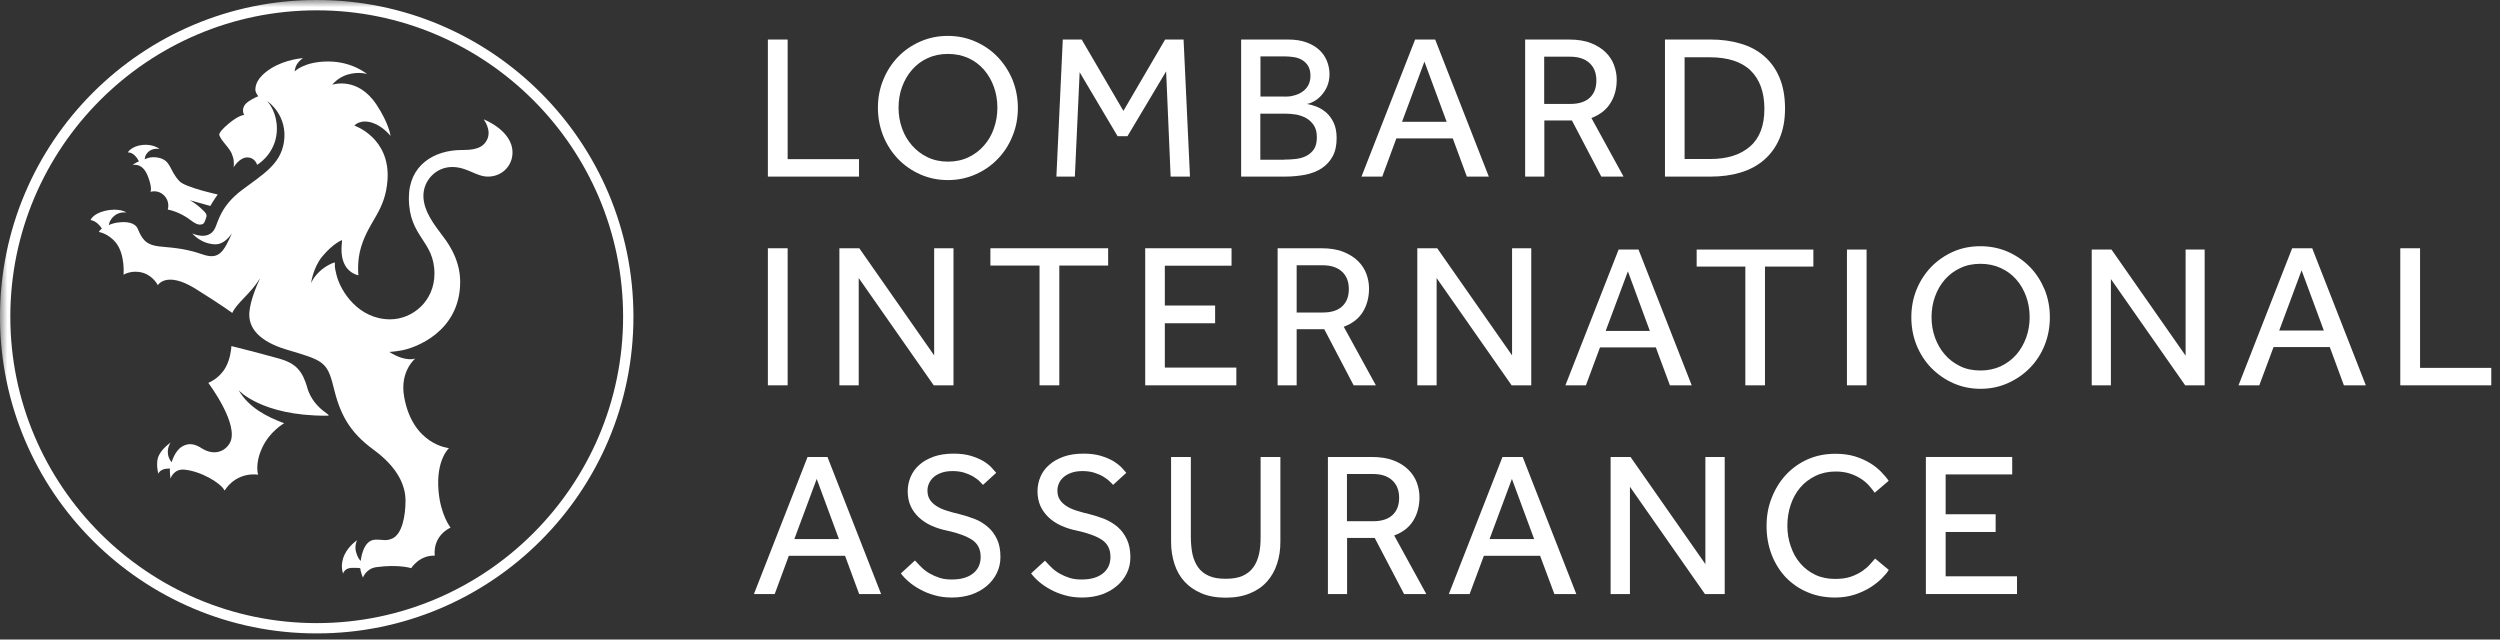 <svg xmlns="http://www.w3.org/2000/svg" width="172" height="44" viewBox="0 0 172 44" fill="none"><rect x="0" y="0" width="172" height="44" fill="#333333" stroke="none"/><g clip-path="url(#clip0_16618_14854)"><mask id="mask0_16618_14854" style="mask-type:luminance" maskUnits="userSpaceOnUse" x="0" y="0" width="172" height="44"><path d="M172 0H0V44H172V0Z" fill="white"></path></mask><g mask="url(#mask0_16618_14854)"><path d="M52.83 2.72H54.19V10.95H59.1V12.15H52.83V2.72Z" fill="white"></path><path d="M65.22 11.12C65.74 11.12 66.21 11.02 66.63 10.82C67.05 10.62 67.41 10.35 67.7 10.01C68 9.67 68.23 9.28 68.38 8.83C68.54 8.38 68.62 7.91 68.62 7.41C68.62 6.91 68.54 6.42 68.38 5.98C68.22 5.53 67.99 5.14 67.7 4.8C67.4 4.46 67.05 4.19 66.63 4C66.21 3.81 65.74 3.71 65.22 3.71C64.7 3.71 64.23 3.81 63.82 4C63.4 4.19 63.05 4.46 62.75 4.8C62.45 5.14 62.23 5.53 62.06 5.98C61.9 6.43 61.82 6.9 61.82 7.41C61.82 7.92 61.9 8.38 62.06 8.83C62.22 9.28 62.45 9.67 62.75 10.01C63.05 10.35 63.4 10.62 63.82 10.82C64.24 11.02 64.7 11.12 65.22 11.12ZM65.22 12.39C64.54 12.39 63.91 12.26 63.32 12C62.73 11.74 62.23 11.39 61.79 10.94C61.36 10.49 61.02 9.97 60.77 9.36C60.53 8.76 60.4 8.11 60.4 7.42C60.4 6.73 60.52 6.09 60.77 5.49C61.01 4.89 61.35 4.37 61.78 3.92C62.21 3.47 62.72 3.12 63.31 2.86C63.9 2.6 64.53 2.47 65.21 2.47C65.89 2.47 66.52 2.6 67.11 2.86C67.7 3.12 68.21 3.47 68.64 3.92C69.07 4.37 69.41 4.89 69.66 5.49C69.9 6.09 70.03 6.73 70.03 7.42C70.03 8.11 69.91 8.76 69.66 9.36C69.42 9.96 69.08 10.49 68.64 10.94C68.21 11.39 67.7 11.74 67.11 12C66.52 12.26 65.89 12.39 65.21 12.39" fill="white"></path><path d="M73.12 2.72H74.42L77.29 7.63L80.16 2.72H81.43L81.87 12.15H80.54L80.23 4.91L77.57 9.37H76.89L74.28 4.97L73.95 12.15H72.68L73.12 2.72Z" fill="white"></path><path d="M88.36 10.98C88.61 10.98 88.86 10.97 89.12 10.94C89.38 10.91 89.63 10.85 89.85 10.74C90.07 10.63 90.25 10.48 90.39 10.28C90.53 10.08 90.6 9.8 90.6 9.44C90.6 9.1 90.53 8.83 90.39 8.62C90.25 8.41 90.08 8.25 89.87 8.13C89.66 8.01 89.43 7.93 89.17 7.88C88.92 7.84 88.67 7.82 88.43 7.82H86.71V10.99H88.35L88.36 10.98ZM88.4 6.65C88.61 6.65 88.82 6.63 89.02 6.57C89.23 6.52 89.42 6.44 89.59 6.32C89.76 6.21 89.9 6.06 90 5.88C90.1 5.7 90.16 5.48 90.16 5.23C90.16 4.95 90.11 4.72 90 4.54C89.9 4.37 89.76 4.23 89.59 4.13C89.42 4.03 89.23 3.96 89.02 3.93C88.81 3.9 88.6 3.88 88.4 3.88H86.72V6.64H88.4V6.65ZM85.4 2.72H88.6C89.09 2.72 89.51 2.78 89.87 2.91C90.23 3.04 90.52 3.21 90.76 3.43C91 3.65 91.17 3.9 91.29 4.19C91.41 4.48 91.47 4.79 91.47 5.12C91.47 5.42 91.41 5.69 91.31 5.94C91.2 6.18 91.07 6.39 90.91 6.56C90.76 6.73 90.59 6.87 90.4 6.97C90.22 7.07 90.05 7.14 89.9 7.15C90.1 7.18 90.32 7.24 90.56 7.33C90.8 7.42 91.02 7.56 91.23 7.73C91.44 7.91 91.61 8.14 91.75 8.43C91.89 8.72 91.96 9.07 91.96 9.5C91.96 10.01 91.87 10.43 91.68 10.77C91.49 11.11 91.25 11.37 90.93 11.58C90.61 11.79 90.24 11.93 89.81 12.02C89.38 12.1 88.91 12.15 88.42 12.15H85.39V2.72H85.4Z" fill="white"></path><path d="M99.53 8.38L98 4.24L96.46 8.38H99.53ZM97.35 2.72H98.74L102.43 12.15H100.92L99.95 9.52H96.07L95.1 12.15H93.67L97.36 2.72H97.35Z" fill="white"></path><path d="M108.05 7.15C108.64 7.15 109.09 7 109.39 6.71C109.69 6.42 109.83 6.03 109.83 5.54C109.83 5.02 109.67 4.62 109.35 4.33C109.03 4.04 108.59 3.9 108.02 3.9H106.24V7.15H108.05ZM104.93 2.72H107.94C108.54 2.72 109.05 2.8 109.47 2.97C109.89 3.14 110.22 3.35 110.48 3.61C110.74 3.87 110.93 4.16 111.05 4.49C111.17 4.82 111.23 5.15 111.23 5.49C111.23 6.09 111.09 6.63 110.8 7.09C110.52 7.55 110.08 7.89 109.49 8.12L111.7 12.15H110.17L108.15 8.29H106.25V12.15H104.93V2.72Z" fill="white"></path><path d="M117.66 10.94C118.84 10.94 119.75 10.65 120.41 10.07C121.07 9.49 121.39 8.63 121.39 7.49C121.39 6.35 121.07 5.46 120.44 4.85C119.81 4.24 118.87 3.94 117.61 3.94H115.9V10.94H117.65H117.66ZM114.54 2.72H117.69C118.44 2.72 119.12 2.81 119.75 3C120.38 3.18 120.92 3.47 121.37 3.86C121.82 4.25 122.18 4.74 122.43 5.34C122.68 5.93 122.81 6.64 122.81 7.46C122.81 8.28 122.68 8.94 122.43 9.53C122.18 10.12 121.82 10.61 121.37 11C120.92 11.39 120.38 11.68 119.75 11.87C119.12 12.06 118.43 12.15 117.69 12.15H114.55V2.72H114.54Z" fill="white"></path><path d="M52.83 17.08H54.19V21.48V26.51H52.83V17.08Z" fill="white"></path><path d="M57.75 17.08H59.12L64.27 24.45V17.08H65.6V26.51H64.24L59.08 19.13V26.51H57.75V17.08Z" fill="white"></path><path d="M71.52 18.27H68.14V17.08H76.24V18.27H72.88V26.51H71.52V18.27Z" fill="white"></path><path d="M78.79 17.08H84.73V18.28H80.14V21.02H83.6V22.24H80.14V25.29H85.06V26.51H78.79V17.08Z" fill="white"></path><path d="M91.02 21.5C91.62 21.5 92.06 21.35 92.36 21.06C92.66 20.77 92.8 20.38 92.8 19.89C92.8 19.37 92.64 18.97 92.32 18.68C92 18.39 91.56 18.25 90.99 18.25H89.21V21.5H91.02ZM87.89 17.08H90.9C91.5 17.08 92.01 17.16 92.43 17.33C92.85 17.5 93.18 17.71 93.44 17.97C93.7 18.23 93.89 18.52 94.01 18.85C94.13 19.18 94.19 19.51 94.19 19.85C94.19 20.45 94.05 20.99 93.77 21.45C93.49 21.91 93.05 22.26 92.45 22.48L94.66 26.51H93.13L91.11 22.65H89.21V26.51H87.9V17.08H87.89Z" fill="white"></path><path d="M97.51 17.08H98.88L104.03 24.45V17.08H105.35V26.51H104L98.84 19.13V26.51H97.51V17.08Z" fill="white"></path><path d="M113.51 22.77L112 18.67L110.47 22.77H113.51ZM111.36 17.17H112.73L116.39 26.51H114.89L113.92 23.9H110.08L109.11 26.51H107.7L111.36 17.17Z" fill="white"></path><path d="M120.08 18.34H116.73V17.17H124.76V18.34H121.43V26.51H120.08V18.34Z" fill="white"></path><path d="M127.07 17.17H128.42V26.51H127.07V23.08V17.17Z" fill="white"></path><path d="M136.26 25.49C136.77 25.49 137.24 25.39 137.65 25.2C138.07 25 138.42 24.74 138.72 24.4C139.01 24.07 139.24 23.67 139.4 23.23C139.56 22.79 139.64 22.32 139.64 21.82C139.64 21.32 139.56 20.84 139.4 20.4C139.24 19.96 139.02 19.57 138.72 19.23C138.42 18.89 138.07 18.63 137.65 18.44C137.24 18.25 136.77 18.15 136.26 18.15C135.75 18.15 135.28 18.24 134.87 18.44C134.46 18.63 134.11 18.89 133.81 19.23C133.51 19.57 133.29 19.96 133.13 20.4C132.97 20.84 132.89 21.32 132.89 21.82C132.89 22.32 132.97 22.79 133.13 23.23C133.29 23.67 133.51 24.06 133.81 24.4C134.1 24.74 134.46 25 134.87 25.2C135.28 25.4 135.74 25.49 136.26 25.49ZM136.26 26.75C135.59 26.75 134.96 26.62 134.38 26.36C133.8 26.1 133.3 25.75 132.87 25.31C132.44 24.87 132.1 24.34 131.86 23.75C131.62 23.15 131.5 22.51 131.5 21.83C131.5 21.15 131.62 20.51 131.86 19.92C132.1 19.33 132.44 18.81 132.86 18.37C133.29 17.93 133.79 17.58 134.37 17.32C134.95 17.06 135.58 16.94 136.26 16.94C136.94 16.94 137.56 17.07 138.14 17.32C138.72 17.58 139.23 17.93 139.66 18.37C140.09 18.81 140.42 19.33 140.67 19.92C140.91 20.51 141.03 21.15 141.03 21.83C141.03 22.51 140.91 23.15 140.67 23.75C140.43 24.35 140.09 24.87 139.66 25.31C139.23 25.75 138.72 26.1 138.14 26.36C137.56 26.62 136.93 26.75 136.26 26.75Z" fill="white"></path><path d="M143.91 17.17H145.27L150.37 24.47V17.17H151.68V26.51H150.34L145.23 19.2V26.51H143.91V17.17Z" fill="white"></path><path d="M159.88 22.74L158.35 18.6L156.81 22.74H159.88ZM157.7 17.08H159.08L162.77 26.51H161.26L160.29 23.88H156.42L155.44 26.51H154.01L157.7 17.08Z" fill="white"></path><path d="M165.14 17.08H166.5V25.31H171.4V26.51H165.14V17.08Z" fill="white"></path><path d="M57.72 37.09L56.19 32.95L54.65 37.09H57.72ZM55.54 31.44H56.93L60.62 40.87H59.11L58.14 38.24H54.27L53.3 40.87H51.87L55.56 31.44H55.54Z" fill="white"></path><path d="M62.97 38.58C63.1 38.73 63.25 38.88 63.41 39.04C63.57 39.2 63.76 39.34 63.97 39.46C64.18 39.58 64.41 39.68 64.66 39.76C64.91 39.84 65.19 39.87 65.49 39.87C66.11 39.87 66.6 39.73 66.95 39.45C67.3 39.17 67.47 38.79 67.47 38.31C67.47 37.79 67.27 37.4 66.88 37.14C66.48 36.88 65.91 36.67 65.17 36.51C64.77 36.43 64.4 36.31 64.07 36.16C63.74 36.01 63.46 35.82 63.21 35.59C62.97 35.36 62.78 35.1 62.65 34.81C62.52 34.52 62.45 34.18 62.45 33.8C62.45 33.45 62.52 33.12 62.65 32.81C62.78 32.5 62.98 32.22 63.24 31.99C63.5 31.75 63.83 31.57 64.23 31.42C64.63 31.28 65.08 31.21 65.6 31.21C66.06 31.21 66.46 31.26 66.79 31.36C67.12 31.46 67.41 31.58 67.65 31.72C67.88 31.86 68.07 32.01 68.21 32.16C68.35 32.31 68.46 32.43 68.54 32.53L67.63 33.36C67.57 33.29 67.49 33.21 67.38 33.1C67.27 32.99 67.12 32.89 66.95 32.78C66.77 32.68 66.57 32.59 66.34 32.52C66.11 32.45 65.84 32.41 65.54 32.41C65.24 32.41 64.98 32.45 64.76 32.53C64.54 32.61 64.36 32.71 64.22 32.84C64.08 32.97 63.98 33.11 63.91 33.27C63.84 33.43 63.81 33.59 63.81 33.75C63.81 33.99 63.86 34.19 63.96 34.35C64.06 34.52 64.2 34.66 64.39 34.79C64.58 34.92 64.81 35.03 65.09 35.12C65.37 35.21 65.69 35.3 66.04 35.38C66.39 35.47 66.73 35.58 67.07 35.71C67.41 35.84 67.7 36.03 67.97 36.26C68.24 36.49 68.44 36.77 68.6 37.11C68.76 37.45 68.83 37.85 68.83 38.33C68.83 38.74 68.74 39.11 68.57 39.45C68.4 39.79 68.17 40.08 67.87 40.33C67.57 40.58 67.22 40.77 66.82 40.91C66.41 41.04 65.98 41.11 65.5 41.11C65.06 41.11 64.65 41.06 64.29 40.95C63.93 40.85 63.6 40.72 63.3 40.55C63 40.39 62.74 40.21 62.52 40.02C62.3 39.83 62.12 39.64 61.98 39.45L62.94 38.57L62.97 38.58Z" fill="white"></path><path d="M71.9 38.58C72.03 38.73 72.18 38.88 72.34 39.04C72.5 39.2 72.69 39.34 72.9 39.46C73.11 39.58 73.34 39.68 73.59 39.76C73.84 39.84 74.12 39.87 74.42 39.87C75.04 39.87 75.53 39.73 75.88 39.45C76.23 39.17 76.4 38.79 76.4 38.31C76.4 37.79 76.2 37.4 75.81 37.14C75.42 36.88 74.84 36.67 74.1 36.51C73.69 36.43 73.33 36.31 73 36.16C72.67 36.01 72.38 35.82 72.14 35.59C71.9 35.36 71.71 35.1 71.58 34.81C71.45 34.51 71.38 34.18 71.38 33.8C71.38 33.45 71.45 33.12 71.58 32.81C71.71 32.5 71.91 32.22 72.18 31.99C72.44 31.75 72.77 31.57 73.17 31.42C73.57 31.28 74.02 31.21 74.54 31.21C75 31.21 75.4 31.26 75.73 31.36C76.06 31.46 76.35 31.58 76.59 31.72C76.82 31.86 77.01 32.01 77.16 32.16C77.3 32.31 77.41 32.43 77.49 32.53L76.58 33.36C76.52 33.29 76.44 33.21 76.32 33.1C76.21 32.99 76.06 32.89 75.89 32.78C75.71 32.68 75.51 32.59 75.28 32.52C75.05 32.45 74.78 32.41 74.48 32.41C74.18 32.41 73.92 32.45 73.7 32.53C73.48 32.61 73.3 32.71 73.16 32.84C73.02 32.97 72.91 33.11 72.85 33.27C72.78 33.43 72.75 33.59 72.75 33.75C72.75 33.99 72.8 34.19 72.9 34.35C73 34.52 73.14 34.66 73.33 34.79C73.52 34.92 73.75 35.03 74.03 35.12C74.31 35.21 74.63 35.3 74.98 35.38C75.33 35.47 75.67 35.58 76 35.71C76.33 35.85 76.63 36.03 76.9 36.26C77.16 36.49 77.37 36.77 77.53 37.11C77.69 37.45 77.77 37.85 77.77 38.33C77.77 38.74 77.69 39.11 77.52 39.45C77.35 39.79 77.12 40.08 76.82 40.33C76.52 40.58 76.17 40.77 75.77 40.91C75.37 41.04 74.93 41.11 74.46 41.11C74.02 41.11 73.61 41.06 73.25 40.95C72.89 40.85 72.56 40.72 72.26 40.55C71.96 40.39 71.7 40.21 71.48 40.02C71.26 39.83 71.08 39.64 70.94 39.45L71.9 38.57V38.58Z" fill="white"></path><path d="M80.57 31.44H81.93V36.95C81.93 37.37 81.97 37.76 82.04 38.12C82.12 38.47 82.25 38.78 82.43 39.03C82.61 39.29 82.86 39.48 83.17 39.62C83.48 39.76 83.86 39.82 84.34 39.82C84.82 39.82 85.19 39.75 85.49 39.62C85.8 39.48 86.04 39.29 86.23 39.03C86.41 38.78 86.54 38.47 86.62 38.12C86.7 37.77 86.73 37.38 86.73 36.95V31.44H88.09V37.28C88.09 37.82 88.02 38.32 87.86 38.79C87.71 39.26 87.48 39.66 87.17 40.01C86.86 40.36 86.48 40.62 86 40.82C85.52 41.02 84.97 41.12 84.33 41.12C83.69 41.12 83.13 41.02 82.66 40.82C82.19 40.62 81.8 40.35 81.49 40.01C81.18 39.67 80.95 39.26 80.8 38.79C80.65 38.32 80.57 37.82 80.57 37.28V31.44Z" fill="white"></path><path d="M94.48 35.86C95.07 35.86 95.52 35.71 95.82 35.42C96.12 35.13 96.26 34.74 96.26 34.25C96.26 33.73 96.1 33.33 95.78 33.04C95.46 32.75 95.02 32.61 94.45 32.61H92.67V35.86H94.48ZM91.36 31.44H94.37C94.97 31.44 95.48 31.52 95.9 31.69C96.32 31.85 96.65 32.07 96.91 32.33C97.17 32.59 97.36 32.88 97.48 33.21C97.6 33.54 97.66 33.87 97.66 34.21C97.66 34.81 97.52 35.35 97.24 35.81C96.96 36.27 96.52 36.62 95.92 36.84L98.13 40.87H96.6L94.58 37.01H92.68V40.87H91.36V31.44Z" fill="white"></path><path d="M105.55 37.09L104.02 32.95L102.48 37.09H105.55ZM103.37 31.44H104.76L108.45 40.87H106.94L105.96 38.24H102.09L101.11 40.87H99.68L103.37 31.44Z" fill="white"></path><path d="M110.81 31.44H112.18L117.33 38.81V31.44H118.66V40.87H117.3L112.14 33.49V40.87H110.81V31.44Z" fill="white"></path><path d="M129.94 39.22C129.84 39.39 129.68 39.58 129.46 39.8C129.24 40.02 128.98 40.22 128.67 40.42C128.36 40.61 128 40.78 127.6 40.91C127.19 41.04 126.75 41.11 126.26 41.11C125.56 41.11 124.93 40.99 124.35 40.74C123.77 40.5 123.28 40.15 122.86 39.72C122.45 39.28 122.12 38.76 121.89 38.16C121.66 37.56 121.54 36.91 121.54 36.2C121.54 35.49 121.65 34.87 121.89 34.26C122.12 33.66 122.45 33.13 122.86 32.68C123.28 32.23 123.77 31.87 124.35 31.61C124.93 31.35 125.57 31.22 126.28 31.22C126.78 31.22 127.23 31.28 127.62 31.4C128.01 31.52 128.36 31.68 128.66 31.86C128.96 32.04 129.21 32.25 129.42 32.46C129.63 32.68 129.81 32.88 129.94 33.08L128.98 33.9C128.87 33.74 128.73 33.57 128.58 33.4C128.43 33.23 128.24 33.07 128.02 32.93C127.8 32.79 127.55 32.67 127.27 32.58C126.99 32.49 126.66 32.44 126.3 32.44C125.78 32.44 125.32 32.54 124.91 32.74C124.5 32.94 124.15 33.2 123.86 33.54C123.57 33.88 123.35 34.28 123.2 34.73C123.05 35.18 122.97 35.66 122.97 36.17C122.97 36.68 123.05 37.16 123.21 37.6C123.36 38.05 123.58 38.44 123.87 38.77C124.15 39.1 124.5 39.36 124.9 39.55C125.3 39.74 125.76 39.83 126.26 39.83C126.68 39.83 127.05 39.78 127.36 39.67C127.67 39.56 127.92 39.43 128.14 39.28C128.35 39.13 128.53 38.98 128.66 38.82C128.8 38.66 128.91 38.54 129.01 38.43L129.96 39.22H129.94Z" fill="white"></path><path d="M132.5 31.44H138.44V32.64H133.86V35.38H137.3V36.6H133.86V39.65H138.77V40.87H132.5V31.44Z" fill="white"></path><path d="M21.14 26.66C20.81 25.55 20.39 25.01 19.23 24.68C17.55 24.21 16.42 23.94 15.92 23.81C15.91 24.06 15.83 24.74 15.51 25.3C15.07 26.07 14.33 26.34 14.33 26.34C14.33 26.34 16.53 29.26 15.8 30.5C15.43 31.12 14.67 31.34 13.89 30.85C13.47 30.58 13.03 30.42 12.53 30.72C12.02 31.02 11.81 31.8 11.81 31.8C11.81 31.8 11.58 31.57 11.55 31.18C11.51 30.75 11.74 30.45 11.74 30.45C11.74 30.45 11.03 30.92 10.86 31.52C10.73 31.97 10.89 32.59 10.89 32.59C10.89 32.59 11.02 32.2 11.7 32.24C11.66 32.43 11.73 32.93 11.73 32.93C11.73 32.93 11.94 32.25 12.67 32.31C13.81 32.41 15.2 33.23 15.45 33.75C16.34 32.39 17.76 32.66 17.76 32.66C17.76 32.66 17.51 31.94 18.04 30.8C18.57 29.66 19.55 29.12 19.55 29.12C18.38 28.68 17.15 28.08 16.41 26.84C16.41 26.84 17.97 28.61 22.44 28.6C23.12 28.62 21.62 28.3 21.13 26.66" fill="white"></path><path d="M9.56 11.1C9.3 11.2 9.12 11.36 9.12 11.36C9.12 11.36 9.78 11.14 10.16 12.09C10.51 12.97 10.35 13.2 10.35 13.2C10.35 13.2 10.86 13.02 11.28 13.44C11.73 13.88 11.54 14.42 11.54 14.42C11.54 14.42 12.3 14.52 13.15 15.17C13.54 15.47 13.74 15.48 13.91 15.43C14.07 15.38 14.12 15.15 14.18 14.99C14.27 14.73 14.13 14.63 13.96 14.46C13.42 13.93 13.04 13.77 13.04 13.77L14.47 14.17C14.65 13.84 14.98 13.38 14.98 13.38C14.98 13.38 12.76 12.9 12.35 12.47C11.62 11.7 11.79 11.04 10.9 10.85C10.33 10.73 9.96 10.96 9.96 10.96C9.96 10.96 9.94 10.7 10.2 10.45C10.49 10.17 10.98 10.24 10.98 10.24C10.98 10.24 10.53 9.9 9.82 9.97C9.03 10.05 8.79 10.49 8.79 10.49C8.79 10.49 9.21 10.41 9.56 11.1Z" fill="white"></path><path d="M33.28 8.22C33.28 8.22 33.83 8.92 33.52 9.59C33.21 10.25 32.52 10.32 31.78 10.32C29.88 10.32 28.13 11.35 28.13 13.62C28.13 16.34 29.89 16.53 29.89 18.83C29.89 20.72 28.38 21.97 26.84 21.97C24.68 21.97 23.43 20.06 23.15 18.91C23.12 18.77 23.09 18.66 23.07 18.56C23.05 18.46 23.04 18.36 23.04 18.32C23.04 18.29 23.04 18.26 23.04 18.24C23.04 18.2 23.04 18.17 23.04 18.15C23.04 18.1 23.03 18.05 23.03 18.05C22.81 18.11 22.44 18.3 22.13 18.55C21.57 19.02 21.4 19.48 21.4 19.48C21.4 19.48 21.54 18.42 22.16 17.66C22.94 16.72 23.53 16.52 23.53 16.52C23.56 16.65 23.34 17.5 23.73 18.23C24.05 18.84 24.66 18.94 24.66 18.94C24.66 18.94 24.54 17.96 24.85 16.97C25.41 15.15 26.51 14.53 26.66 12.38C26.86 9.47 24.38 8.64 24.38 8.64C24.38 8.64 24.76 8.17 25.63 8.45C26.34 8.68 26.87 9.35 26.87 9.35C26.87 9.35 26.77 8.51 25.91 7.21C24.6 5.22 22.86 5.83 22.86 5.83C22.86 5.83 23.23 5.34 23.88 5.14C24.71 4.89 25.26 5.1 25.26 5.1C25.26 5.1 24.25 4.23 22.58 4.23C20.91 4.23 20.27 4.92 20.27 4.92C20.27 4.92 20.29 4.64 20.43 4.42C20.64 4.1 20.86 4 20.86 4C20.86 4 19.68 4.06 18.64 4.71C17.61 5.37 17.58 5.92 17.57 6.16C17.56 6.33 17.7 6.53 17.77 6.62C17.55 6.71 17.09 6.93 16.88 7.17C16.57 7.54 16.8 7.91 16.8 7.91C16.8 7.91 16.46 7.9 15.75 8.49C15.3 8.86 15.12 9.11 15.09 9.21C15.06 9.31 15.18 9.53 15.4 9.8C15.79 10.28 15.92 10.42 16.04 10.85C16.12 11.14 16.08 11.5 16.08 11.5C16.08 11.5 16.47 10.83 17.02 10.83C17.48 10.83 17.66 11.23 17.69 11.34C18.01 11.15 19.05 10.34 19.05 8.85C19.05 7.78 18.53 7.12 18.41 6.99C18.41 6.99 18.41 6.99 18.4 6.98H18.42C18.42 6.98 19.83 7.94 19.53 9.81C19.28 11.32 18.09 11.99 16.64 13.08C15.18 14.18 15.01 15.26 14.79 15.71C14.35 16.6 13.23 16.06 13.23 16.06C13.23 16.06 13.81 16.79 14.83 16.81C15.29 16.81 15.67 16.46 15.96 16.05C15.41 17.24 15.12 17.91 13.96 17.51C11.16 16.54 10.19 17.57 9.49 15.77C9.3 15.28 8.66 15.25 8.19 15.3C7.71 15.35 7.49 15.49 7.49 15.49C7.49 15.49 7.49 15.18 7.85 14.86C8.21 14.54 8.7 14.62 8.7 14.62C8.7 14.62 8.23 14.27 7.21 14.51C6.38 14.71 6.23 15.14 6.23 15.14C6.23 15.14 6.66 15.17 7.01 15.73C6.86 15.83 6.8 15.96 6.8 15.96C6.8 15.96 7.46 16.05 7.99 16.72C8.62 17.53 8.5 18.9 8.5 18.9C8.5 18.9 9.07 18.54 9.84 18.77C10.55 18.99 10.86 19.62 10.86 19.62C10.86 19.62 11.43 18.62 13.44 19.86C15.33 21.04 15.98 21.53 15.98 21.53C16.33 20.79 17.18 20.28 17.89 19.15C17.59 19.8 17.23 20.71 17.16 21.45C17.05 22.57 17.85 23.49 19.71 24.05C22.18 24.79 22.51 24.84 22.94 26.61C23.39 28.48 24.02 29.71 25.7 30.94C27.29 32.1 27.9 33.33 27.9 34.44C27.9 35.55 27.65 36.75 26.99 37.05C26.54 37.25 26.35 37.11 25.81 37.13C24.94 37.16 24.82 38.59 24.82 38.59C24.82 38.59 24.62 38.45 24.49 37.95C24.38 37.56 24.56 37.17 24.56 37.17C24.56 37.17 24.02 37.53 23.72 38.13C23.35 38.89 23.61 39.46 23.61 39.46C23.61 39.46 23.68 39.1 24.17 39.07C24.31 39.06 24.72 39.07 24.78 39.09C24.82 39.39 24.97 39.74 24.97 39.74C24.97 39.74 25.18 39.12 25.89 39.02C27.44 38.81 28.29 39.09 28.29 39.09C28.29 39.09 28.85 38.19 29.91 38.23C29.78 36.8 31 36.3 31 36.3C31 36.3 30.31 35.45 30.17 33.76C29.99 31.63 30.89 30.83 30.89 30.83C30.89 30.83 28.38 30.62 27.8 27.27C27.5 25.53 28.57 24.67 28.57 24.67C28.57 24.67 27.91 24.93 26.78 24.21H26.85C27.09 24.19 27.32 24.16 27.56 24.12C28.57 23.96 31.66 22.82 31.66 19.39C31.66 17.68 30.62 16.46 30.38 16.13C29.98 15.58 29.13 14.57 29.13 13.47C29.13 12.42 29.99 11.49 31.11 11.49C32.15 11.49 32.75 12.15 33.57 12.15C34.54 12.15 35.26 11.41 35.26 10.49C35.26 8.98 33.3 8.22 33.3 8.22" fill="white"></path><path d="M21.79 0C9.76 0 0 9.76 0 21.79C0 33.82 9.76 43.58 21.79 43.58C33.82 43.58 43.58 33.83 43.58 21.79C43.58 9.75 33.82 0 21.79 0ZM21.79 42.87C10.16 42.87 0.71 33.41 0.71 21.79C0.71 10.17 10.16 0.71 21.79 0.71C33.42 0.71 42.87 10.17 42.87 21.79C42.87 33.41 33.41 42.87 21.79 42.87Z" fill="white"></path></g></g><defs><clipPath id="clip0_16618_14854"><rect width="172" height="44" fill="white"></rect></clipPath></defs></svg>